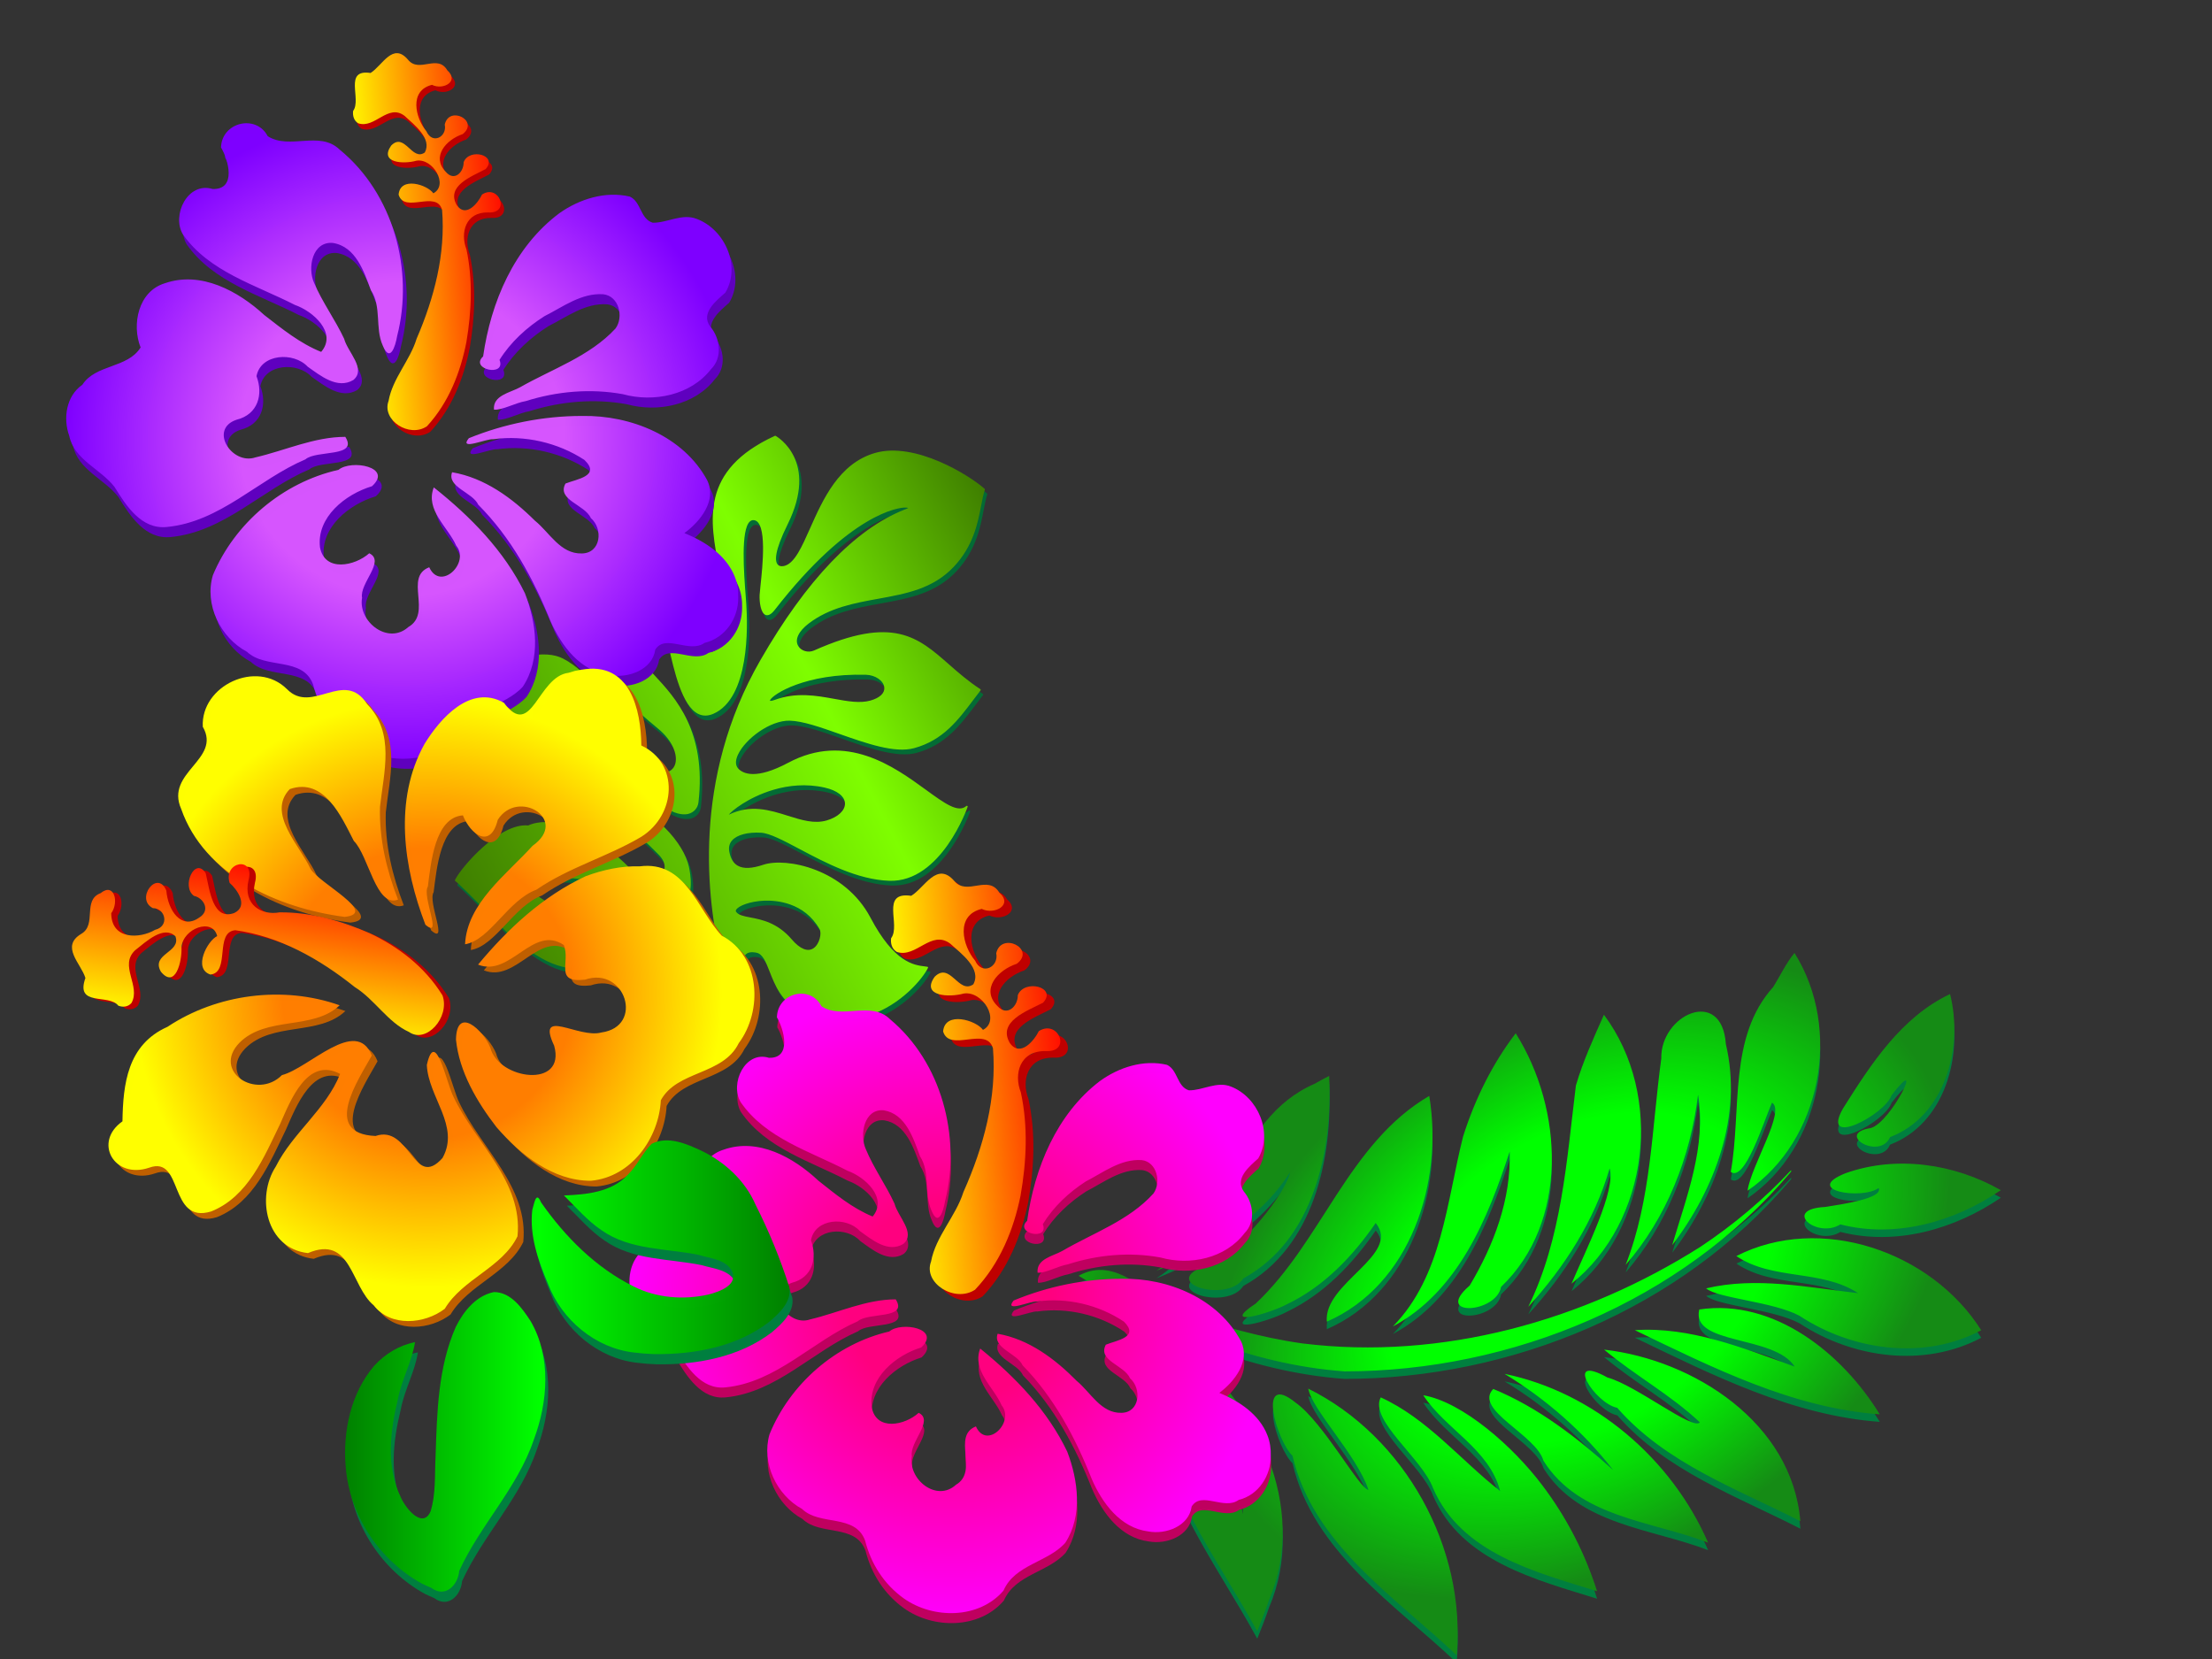 <?xml version="1.0"?><svg width="640" height="480" xmlns="http://www.w3.org/2000/svg">
 <rect width="100%" height="100%" fill="#333333" stroke="none"/>
 <title>hibiscus corner 2</title>
 <defs>
  <radialGradient spreadMethod="pad" id="svg_12">
   <stop offset="0.316" stop-color="#ff007f"/>
   <stop offset="1" stop-opacity="0.996" stop-color="#ff00ff"/>
  </radialGradient>
  <linearGradient y2="0" x2="1" y1="0" x1="0" spreadMethod="repeat" id="svg_14">
   <stop offset="0" stop-opacity="0.996" stop-color="#ffff00"/>
   <stop offset="1" stop-opacity="0.996" stop-color="#ff0000"/>
  </linearGradient>
  <radialGradient r="0.5" cy="0.5" cx="0.5" spreadMethod="pad" id="svg_21">
   <stop offset="0.48" stop-opacity="0.992" stop-color="#d756ff"/>
   <stop offset="1" stop-opacity="0.996" stop-color="#7f00ff"/>
  </radialGradient>
  <linearGradient y2="0" x2="1" y1="0" x1="0" spreadMethod="repeat" id="svg_32">
   <stop offset="0" stop-opacity="0.996" stop-color="#3f7f00"/>
   <stop offset="0.629" stop-opacity="0.996" stop-color="#7fff00"/>
  </linearGradient>
  <radialGradient r="0.5" cy="0.5" cx="0.5" spreadMethod="reflect" id="svg_40">
   <stop offset="0.445" stop-color="#00ff00"/>
   <stop offset="0.859" stop-opacity="0.996" stop-color="#158c15"/>
   <stop offset="0.961" stop-opacity="0.996" stop-color="#158c15"/>
  </radialGradient>
  <linearGradient spreadMethod="repeat" id="svg_44">
   <stop offset="0.438" stop-color="#00ff00"/>
   <stop offset="1" stop-opacity="0.996" stop-color="#007f00"/>
  </linearGradient>
  <radialGradient r="0.5" cy="0.5" cx="0.5" spreadMethod="reflect" id="svg_50">
   <stop offset="0.438" stop-opacity="0.996" stop-color="#ff7f00"/>
   <stop offset="0.883" stop-opacity="0.996" stop-color="#ffff00"/>
  </radialGradient>
 </defs>
 <g>
  <title>Layer 1</title>
  <rect fill="#ff0000" opacity="0" x="-2" y="-2" width="641" height="480" id="svg_4"/>
  <g id="svg_34" fill="#89a02c" transform="rotate(-27.538, 220.217, 221.033)">
   <g id="svg_35" fill="#89a02c">
    <g id="svg_36" fill="#89a02c">
     <g id="svg_37" fill="#89a02c">
      <path id="svg_38" fill="#036b35" d="m247.711,215.679c-4.16,-3.231 -8.877,-6.892 -15.452,-7.719c-1.209,-0.152 -1.318,-0.424 -1.319,-0.427l0,-0.003c0,-0.013 0.019,-0.066 0.128,-0.147c1.437,-1.075 12.515,-2.252 27.96,6.329c2.381,1.324 3.735,3.882 3.016,5.702c-0.607,1.536 -2.537,2.09 -5.294,1.519c-3.099,-0.643 -5.985,-2.884 -9.039,-5.255m-37.456,14.609c4.104,-0.33 14.566,-0.326 23.06,6.824c2.886,2.431 4.045,4.992 3.101,6.853c-0.908,1.786 -3.616,2.524 -6.904,1.879c-3.694,-0.723 -6.442,-3.472 -9.352,-6.382c-3.938,-3.939 -8.013,-8.007 -15.054,-8.196c0.648,-0.284 2.363,-0.755 5.15,-0.979m-13.336,30.231c-1.528,-1.212 -2.734,-2.17 -2.901,-3.337c-0.032,-0.213 0.046,-0.378 0.246,-0.517c1.069,-0.751 4.744,-0.356 8.511,1.429c2.998,1.42 10.007,5.698 10.329,14.719c0.044,1.293 -1.954,3.78 -4.081,4.045c-2.021,0.251 -3.591,-1.586 -4.422,-5.173c-1.438,-6.211 -5.046,-9.075 -7.681,-11.166m-44.733,-53.307l-0.006,0l0.006,0zm83.353,-40.238c-1.335,4.529 -2.596,8.809 -4.548,12.455c-3.706,6.92 -6.951,8.456 -8.603,7.669c-2.263,-1.079 -2.71,-6.399 0.511,-13.113c6.623,-13.814 5.857,-25.002 -2.16,-31.502c-0.072,-0.059 -0.173,-0.071 -0.258,-0.032c-38.602,17.695 -26.934,45.473 -22.54,55.929l0.913,2.25c1.837,5.008 0.93,8.908 -0.783,10.553c-1.016,0.973 -2.301,1.221 -3.72,0.716c-3.366,-1.2 -3.867,-8.101 -4.445,-16.093c-0.635,-8.77 -1.427,-19.684 -6.392,-26.729c-3.39,-4.809 -11.953,-7.279 -26.177,-7.548c-0.102,-0.002 -0.196,0.06 -0.23,0.153c-10.277,27.206 -4.409,36.294 14.981,55.329c7.117,6.985 7.196,7.235 9.232,13.626l0.424,1.326c0.657,2.046 0.462,3.747 -0.547,4.789c-0.899,0.928 -2.413,1.277 -3.955,0.913c-1.939,-0.458 -3.425,-1.86 -3.977,-3.75c-7.616,-26.088 -19.905,-26.706 -21.022,-26.707c-6.903,-4.563 -22.813,1.739 -26.096,4.183c-0.09,0.068 -0.12,0.188 -0.069,0.288c1.082,2.169 6.406,20.142 6.459,20.323c5.717,15.102 10.926,17.991 17.664,20.424c4.7,1.698 8.858,1.723 14.355,0.085c8,-2.381 11.409,0.966 13.24,2.763c0.752,0.739 1.296,1.273 1.808,0.85c0.183,-0.152 0.379,-0.45 0.278,-1.014c-0.359,-2.006 -4.287,-6.223 -11.579,-8.902c-13.259,-4.878 -21.375,-15.177 -23.375,-20.522c-0.404,-1.08 -0.423,-1.679 -0.307,-1.881c0.339,-0.583 1.012,-0.9 2.002,-0.941c5.116,-0.209 17.691,7.267 26.547,19.918c2.837,4.05 5.565,5.885 8.112,5.454c4.167,-0.706 6.159,-7.086 6.67,-9.024c1.7,-6.447 -0.477,-18.266 -11.684,-32.101c-7.672,-9.476 -9.836,-20.197 -8.601,-26.147c0.372,-1.793 1.037,-3.028 1.871,-3.478c0.367,-0.197 0.849,-0.145 1.432,0.158c4.858,2.519 14.186,20.328 14.715,26.66c1.504,18.068 7.356,20.89 9.115,21.325c1.654,0.409 3.267,-0.207 4.212,-1.603c11.556,-17.128 8.05,-29.912 5.73,-38.371c-0.616,-2.248 -1.149,-4.188 -1.356,-5.92c-0.879,-7.361 5.58,-17.63 8.491,-19.53c0.436,-0.284 0.785,-0.383 0.982,-0.279c1.429,0.76 1.383,7.914 1.004,12.538c-0.02,1.412 -0.746,4.14 -1.584,7.297c-1.946,7.329 -4.613,17.367 -1.497,21.576c0.882,1.19 2.183,1.855 3.867,1.975c11.454,0.815 20.598,-17.94 23.127,-23.709l0.961,-2.23c2.622,-6.126 7.5,-17.528 10.994,-18.501c0.464,-0.129 0.876,-0.063 1.262,0.203c3.212,2.216 -4.007,13.042 -7.09,17.665l-1.46,2.251c-1.041,1.793 -2.195,4.867 -1.118,5.989c0.557,0.58 1.569,0.539 3.01,-0.12c32.549,-14.878 45.588,-9.536 46.967,-8.878c0.603,0.287 0.806,0.484 0.887,0.595c-0.232,0.013 -0.708,-0.034 -1.226,-0.085c-15.295,-1.559 -34.481,4.946 -57.026,19.333c-33.575,21.425 -45.909,54.345 -50.273,72.061c-0.623,2.513 0.775,4 1.406,4.523c0.995,0.827 2.254,1.147 3.13,0.796c0.577,-0.23 0.924,-0.73 0.981,-1.406c0.051,-0.593 0.491,-1.953 1.531,-2.378c0.82,-0.335 1.847,-0.016 3.046,0.947c1.444,1.157 1.184,3.574 0.858,6.635c-0.432,4.04 -0.969,9.068 2.256,13.561c4.439,6.188 10.318,9.887 17.477,10.994c9.647,1.491 18.576,-2.282 21.388,-4.342c0.062,-0.045 0.1,-0.112 0.1,-0.186c-0.001,-0.074 -0.034,-0.14 -0.095,-0.184l-0.681,-0.483c-2.545,-1.753 -7.284,-5.018 -7.358,-19.754c-0.078,-15.968 -13.537,-26.799 -20.43,-27.888c-3.442,-0.544 -5.616,-1.572 -6.647,-3.14c-0.794,-1.209 -0.906,-2.738 -0.343,-4.674c0.38,-1.311 1.149,-2.193 2.283,-2.62c2.021,-0.76 5.18,-0.036 8.455,1.937c2.139,1.288 4.697,5.002 7.659,9.303c4.796,6.963 10.762,15.628 18.776,20.162c13.068,7.396 29.841,-8.331 30.008,-8.49c0.078,-0.074 0.095,-0.19 0.041,-0.281c-0.054,-0.093 -0.165,-0.138 -0.271,-0.111c-3.061,0.773 -5.221,-3.571 -8.211,-9.583c-5.052,-10.16 -12.687,-25.514 -31.689,-25.335c-10.51,0.1 -13.035,-3.189 -13.605,-5.158c-0.448,-1.555 0.756,-2.863 1.845,-3.686c4.008,-3.03 12.829,-4.484 17.772,-1.745c3.279,1.817 7.022,5.82 10.985,10.059c5.702,6.099 11.598,12.407 17.277,13.632c8.432,1.821 14.899,-1.263 21.744,-4.526l3.01,-1.417c0.058,-0.028 0.104,-0.079 0.125,-0.14c0.019,-0.061 0.013,-0.127 -0.017,-0.183c-2.069,-3.671 -3.434,-7.189 -4.753,-10.591c-4.343,-11.2 -7.774,-20.047 -32.764,-21.597c-1.802,-0.112 -3.345,-1.569 -3.441,-3.248c-0.122,-2.114 2.02,-3.757 5.727,-4.393c7.462,-1.278 14.381,0.872 21.072,2.948c7.917,2.459 15.395,4.782 23.68,1.922c7.837,-2.705 12.12,-8.115 15.247,-12.064c1.125,-1.42 2.096,-2.647 3.061,-3.565c0.068,-0.065 0.091,-0.162 0.058,-0.248c-2.085,-5.527 -11.483,-21.451 -23.297,-23.86c-10.665,-2.172 -19.623,4.953 -26.821,10.679c-4.543,3.613 -8.466,6.733 -11.392,6.199c-0.439,-0.08 -1.484,-0.365 -1.704,-1.272c-0.3,-1.243 0.829,-3.808 7.906,-8.976c16.504,-12.05 9.096,-23.826 8.772,-24.32c-0.041,-0.064 -0.113,-0.105 -0.191,-0.108c-23.86,-1.195 -28.046,13.006 -32.096,26.74"/>
     </g>
    </g>
   </g>
  </g>
  <g fill="#89a02c" id="g3876" transform="rotate(-27.538, 219.512, 219.666)">
   <g fill="#89a02c" id="g3878">
    <g fill="#89a02c" id="g3884">
     <g fill="#89a02c" id="g3886">
      <path fill="url(#svg_32)" d="m247.006,214.311c-4.16,-3.231 -8.877,-6.892 -15.452,-7.719c-1.209,-0.152 -1.318,-0.424 -1.319,-0.427l0,-0.003c0,-0.013 0.019,-0.066 0.128,-0.147c1.437,-1.075 12.515,-2.252 27.96,6.329c2.381,1.324 3.735,3.882 3.016,5.702c-0.607,1.536 -2.537,2.09 -5.294,1.519c-3.099,-0.643 -5.985,-2.884 -9.039,-5.255m-37.456,14.609c4.104,-0.33 14.566,-0.326 23.06,6.824c2.886,2.431 4.045,4.992 3.101,6.853c-0.908,1.786 -3.616,2.524 -6.904,1.879c-3.694,-0.723 -6.442,-3.472 -9.352,-6.382c-3.938,-3.939 -8.013,-8.007 -15.054,-8.196c0.648,-0.284 2.363,-0.755 5.15,-0.979m-13.337,30.231c-1.528,-1.212 -2.734,-2.17 -2.901,-3.337c-0.032,-0.213 0.046,-0.378 0.246,-0.517c1.069,-0.751 4.744,-0.356 8.511,1.429c2.998,1.42 10.007,5.698 10.329,14.719c0.044,1.293 -1.954,3.78 -4.081,4.045c-2.021,0.251 -3.591,-1.586 -4.422,-5.173c-1.438,-6.211 -5.046,-9.075 -7.681,-11.166m-44.733,-53.307l-0.006,0l0.006,0zm83.353,-40.238c-1.335,4.529 -2.596,8.809 -4.548,12.455c-3.706,6.92 -6.951,8.456 -8.603,7.669c-2.263,-1.079 -2.71,-6.399 0.511,-13.113c6.623,-13.814 5.857,-25.002 -2.16,-31.502c-0.072,-0.059 -0.173,-0.071 -0.258,-0.032c-38.601,17.695 -26.934,45.473 -22.54,55.929l0.913,2.25c1.837,5.008 0.93,8.908 -0.783,10.553c-1.016,0.973 -2.301,1.221 -3.72,0.716c-3.366,-1.2 -3.867,-8.101 -4.445,-16.093c-0.635,-8.77 -1.427,-19.684 -6.392,-26.729c-3.39,-4.809 -11.953,-7.279 -26.177,-7.548c-0.102,-0.002 -0.196,0.06 -0.231,0.153c-10.277,27.206 -4.409,36.294 14.981,55.329c7.117,6.985 7.196,7.235 9.232,13.626l0.424,1.326c0.657,2.046 0.462,3.747 -0.547,4.789c-0.899,0.928 -2.413,1.277 -3.955,0.913c-1.939,-0.458 -3.425,-1.86 -3.977,-3.75c-7.616,-26.088 -19.905,-26.706 -21.022,-26.707c-6.903,-4.563 -22.813,1.739 -26.096,4.183c-0.09,0.068 -0.12,0.188 -0.069,0.288c1.082,2.169 6.406,20.142 6.459,20.323c5.717,15.102 10.926,17.991 17.664,20.424c4.7,1.698 8.858,1.723 14.355,0.085c8,-2.381 11.408,0.966 13.24,2.763c0.752,0.739 1.296,1.273 1.808,0.85c0.183,-0.152 0.379,-0.45 0.278,-1.014c-0.359,-2.006 -4.287,-6.223 -11.579,-8.902c-13.259,-4.878 -21.375,-15.177 -23.375,-20.522c-0.404,-1.08 -0.423,-1.679 -0.307,-1.881c0.339,-0.583 1.012,-0.9 2.002,-0.941c5.116,-0.209 17.691,7.267 26.547,19.918c2.837,4.05 5.565,5.885 8.112,5.454c4.167,-0.706 6.159,-7.086 6.67,-9.024c1.7,-6.447 -0.477,-18.266 -11.684,-32.101c-7.672,-9.476 -9.836,-20.197 -8.601,-26.147c0.372,-1.793 1.037,-3.028 1.871,-3.478c0.367,-0.197 0.849,-0.145 1.432,0.158c4.858,2.519 14.186,20.328 14.715,26.66c1.504,18.068 7.356,20.89 9.115,21.325c1.654,0.409 3.267,-0.207 4.212,-1.603c11.556,-17.128 8.05,-29.912 5.73,-38.371c-0.616,-2.248 -1.149,-4.188 -1.356,-5.92c-0.879,-7.361 5.58,-17.63 8.491,-19.53c0.436,-0.284 0.785,-0.383 0.982,-0.279c1.429,0.76 1.383,7.914 1.004,12.538c-0.02,1.412 -0.746,4.14 -1.584,7.297c-1.946,7.329 -4.613,17.367 -1.497,21.576c0.882,1.19 2.183,1.855 3.867,1.975c11.454,0.815 20.598,-17.94 23.127,-23.709l0.961,-2.23c2.622,-6.126 7.5,-17.528 10.994,-18.501c0.464,-0.129 0.876,-0.063 1.262,0.203c3.212,2.216 -4.007,13.042 -7.09,17.665l-1.46,2.251c-1.041,1.793 -2.195,4.867 -1.118,5.989c0.557,0.58 1.569,0.539 3.01,-0.12c32.549,-14.878 45.588,-9.536 46.967,-8.878c0.603,0.287 0.806,0.484 0.887,0.595c-0.232,0.013 -0.708,-0.034 -1.226,-0.085c-15.295,-1.559 -34.481,4.946 -57.026,19.333c-33.575,21.425 -45.909,54.345 -50.273,72.061c-0.623,2.513 0.775,4 1.406,4.523c0.995,0.827 2.254,1.147 3.13,0.796c0.577,-0.23 0.924,-0.73 0.981,-1.406c0.051,-0.593 0.491,-1.953 1.531,-2.378c0.82,-0.335 1.847,-0.016 3.046,0.947c1.444,1.157 1.184,3.574 0.858,6.635c-0.432,4.04 -0.969,9.068 2.256,13.561c4.439,6.188 10.318,9.887 17.477,10.994c9.647,1.491 18.576,-2.282 21.388,-4.342c0.062,-0.045 0.1,-0.112 0.1,-0.186c-0.001,-0.074 -0.034,-0.14 -0.095,-0.184l-0.681,-0.483c-2.545,-1.753 -7.284,-5.018 -7.358,-19.754c-0.078,-15.968 -13.537,-26.799 -20.43,-27.888c-3.442,-0.544 -5.616,-1.572 -6.647,-3.14c-0.794,-1.209 -0.906,-2.738 -0.343,-4.674c0.38,-1.311 1.149,-2.193 2.283,-2.62c2.021,-0.76 5.18,-0.036 8.455,1.937c2.139,1.288 4.697,5.002 7.659,9.303c4.796,6.963 10.762,15.628 18.776,20.162c13.068,7.396 29.841,-8.331 30.008,-8.49c0.078,-0.074 0.095,-0.19 0.041,-0.281c-0.054,-0.093 -0.165,-0.138 -0.271,-0.111c-3.061,0.773 -5.221,-3.571 -8.211,-9.583c-5.052,-10.16 -12.687,-25.514 -31.689,-25.335c-10.51,0.1 -13.035,-3.189 -13.605,-5.158c-0.448,-1.555 0.756,-2.863 1.845,-3.686c4.008,-3.03 12.829,-4.484 17.772,-1.745c3.279,1.817 7.022,5.82 10.985,10.059c5.702,6.099 11.598,12.407 17.277,13.632c8.432,1.821 14.899,-1.263 21.744,-4.526l3.01,-1.417c0.058,-0.028 0.104,-0.079 0.125,-0.14c0.019,-0.061 0.013,-0.127 -0.017,-0.183c-2.069,-3.671 -3.434,-7.189 -4.753,-10.591c-4.343,-11.2 -7.774,-20.047 -32.764,-21.597c-1.802,-0.112 -3.345,-1.569 -3.441,-3.248c-0.122,-2.114 2.02,-3.757 5.727,-4.393c7.462,-1.278 14.381,0.872 21.072,2.948c7.917,2.459 15.395,4.782 23.68,1.922c7.837,-2.705 12.12,-8.115 15.247,-12.064c1.125,-1.42 2.096,-2.647 3.061,-3.565c0.068,-0.065 0.091,-0.162 0.058,-0.248c-2.085,-5.527 -11.483,-21.451 -23.297,-23.86c-10.665,-2.172 -19.623,4.953 -26.821,10.679c-4.543,3.613 -8.466,6.733 -11.392,6.199c-0.439,-0.08 -1.484,-0.365 -1.704,-1.272c-0.3,-1.243 0.829,-3.808 7.906,-8.976c16.504,-12.05 9.096,-23.826 8.772,-24.32c-0.041,-0.064 -0.113,-0.105 -0.191,-0.108c-23.86,-1.195 -28.046,13.006 -32.096,26.74" id="path3894"/>
     </g>
    </g>
   </g>
  </g>
  <path id="svg_52" fill="#5f00bf" d="m24.928,114.315c3.863,-5.991 13.067,-4.734 16.846,-10.814c-2.632,-6.617 -0.689,-16.27 7.01,-18.581c10.445,-3.658 21.287,2.287 28.764,9.167c5.159,3.995 10.325,8.188 16.474,10.653c4.73,-5.518 -2.398,-11.79 -7.602,-13.575c-11.326,-5.797 -24.834,-9.558 -32.428,-20.382c-3.339,-5.527 1.345,-15.325 8.573,-13.15c7.05,0.244 4.538,-8.567 2.432,-11.999c0.163,-7.325 10.138,-9.751 13.504,-3.29c6.326,4.015 14.981,-1.707 20.75,3.807c15.676,12.752 21.617,34.912 16.753,53.967c-0.541,3.162 -2.081,7.876 -4.186,2.729c-2.27,-5.077 -0.253,-11.147 -3.418,-15.963c-2.014,-5.375 -4.365,-12.614 -11.014,-13.665c-5.964,-0.53 -7.406,7.256 -5.425,11.549c2.385,5.629 6.114,10.631 8.712,16.187c0.956,3.763 6.536,8.714 2.673,11.909c-4.654,2.773 -9.532,-1.25 -13.221,-3.838c-4.055,-4.343 -13.572,-3.782 -14.805,2.753c1.992,5.236 0.486,11.078 -5.784,12.62c-8.064,2.727 -1.335,13.201 5.509,10.879c8.609,-1.999 16.959,-5.949 25.978,-5.96c3.85,6.016 -8.366,3.747 -11.521,6.515c-13.706,5.838 -24.578,18.099 -40.089,19.608c-7.371,0.774 -11.84,-6.202 -15.131,-11.554c-4.018,-5.231 -11.695,-7.827 -13.135,-14.811c-1.819,-5.022 -0.91,-11.515 3.782,-14.761l-0,0zm115.951,-8.302c2.227,-15.666 8.899,-31.651 22.066,-41.485c5.772,-4.077 13.25,-6.45 20.334,-4.802c3.332,1.522 2.996,6.482 6.652,7.56c4.258,0.061 8.464,-2.806 12.746,-1.108c8.191,3.099 12.819,13.69 8.269,21.323c-2.626,2.346 -7.26,5.937 -4.361,9.82c2.93,3.4 3.625,9.023 0.206,12.352c-5.764,7.472 -16.529,9.692 -25.443,7.235c-9.362,-1.705 -19.085,-0.836 -28.122,2.019c-2.991,0.494 -6.853,2.697 -9.192,2.484c-0.385,-4.125 4.637,-4.889 7.474,-6.448c9.388,-5.363 20.208,-8.974 27.665,-17.054c2.438,-3.304 1.042,-9.408 -3.559,-9.913c-6.351,-0.416 -11.631,3.653 -16.984,6.351c-5.166,3.272 -9.779,7.502 -13.004,12.662c1.999,5.047 -8.777,2.764 -4.75,-0.995l0,0zm12.156,68.511c-5.957,-12.211 -15.747,-22.178 -26.397,-30.606c-2.541,6.56 4.093,11.413 6.5,16.856c4.105,4.98 -4.575,13.306 -7.8,6.25c-7.4,2.879 0.996,13.267 -6.045,17.316c-5.866,5.276 -14.575,-1.583 -13.381,-8.454c-0.795,-4.198 6.852,-10.61 2.065,-12.891c-4.136,3.697 -12.9,5.55 -14.25,-1.726c-1.023,-8.697 7.299,-15.343 15.03,-17.675c6.151,-5.585 -6.03,-7.808 -9.691,-4.733c-16.164,3.65 -30.088,15.527 -36.321,30.514c-2.503,8.453 2.108,18.002 9.884,22.157c5.371,5.107 16.116,1.345 19.115,9.401c1.786,6.912 5.753,12.951 11.698,17.118c8.917,6.2 22.854,6.179 30.271,-2.309c3.424,-7.767 13.457,-8.346 18.736,-14.188c5.31,-8.04 3.901,-18.537 0.586,-27.029l0,0zm60.686,-4.895c-2.472,-6.193 -8.53,-10.096 -14.563,-12.554c4.616,-3.378 9.44,-9.431 6.588,-15.284c-6.844,-12.683 -22.075,-18.86 -36.22,-18.579c-11.198,-0.001 -22.435,2.262 -32.756,6.46c-3.09,3.786 5.215,0.038 7.071,0.287c9.143,-1.249 18.752,0.982 26.38,5.979c4.846,4.669 -2.316,5.547 -5.487,6.84c-2.591,4.755 5.645,6.062 7.339,9.973c3.611,3.067 2.992,10.183 -2.616,10.245c-6.211,0.161 -9.336,-6.092 -13.565,-9.485c-6.574,-6.516 -14.531,-12.387 -23.962,-13.982c-1.561,4.307 5.931,5.774 7.58,9.393c9.486,9.49 15.959,21.373 20.913,33.621c3.168,7.197 8.688,14.617 17.235,15.661c5.35,0.957 12.29,-1.585 13.105,-7.423c2.976,-4.65 9.821,1.225 14.26,-1.945c6.018,-1.442 9.801,-7.208 9.721,-13.086c0.077,-2.079 -0.244,-4.181 -1.027,-6.12l0,0z" transform="rotate(0.048, 117.511, 130.525)"/>
  <path fill="url(#svg_21)" d="m23.809,111.407c3.863,-5.991 13.067,-4.734 16.846,-10.814c-2.632,-6.617 -0.689,-16.27 7.01,-18.581c10.445,-3.658 21.287,2.287 28.764,9.167c5.159,3.995 10.325,8.188 16.474,10.653c4.73,-5.518 -2.398,-11.79 -7.602,-13.575c-11.326,-5.797 -24.834,-9.558 -32.428,-20.382c-3.339,-5.527 1.345,-15.325 8.573,-13.15c7.05,0.244 4.538,-8.567 2.432,-11.999c0.163,-7.325 10.138,-9.751 13.504,-3.29c6.326,4.015 14.981,-1.707 20.75,3.807c15.676,12.752 21.617,34.912 16.753,53.967c-0.541,3.162 -2.081,7.876 -4.186,2.729c-2.27,-5.077 -0.253,-11.147 -3.418,-15.963c-2.014,-5.375 -4.365,-12.614 -11.014,-13.665c-5.964,-0.53 -7.406,7.256 -5.425,11.549c2.385,5.629 6.114,10.631 8.712,16.187c0.956,3.763 6.536,8.714 2.673,11.909c-4.654,2.773 -9.532,-1.25 -13.221,-3.838c-4.055,-4.343 -13.572,-3.782 -14.805,2.753c1.992,5.236 0.486,11.078 -5.784,12.62c-8.064,2.727 -1.335,13.201 5.509,10.879c8.609,-1.999 16.959,-5.949 25.978,-5.96c3.85,6.016 -8.366,3.747 -11.521,6.515c-13.706,5.838 -24.578,18.099 -40.089,19.608c-7.371,0.774 -11.84,-6.202 -15.131,-11.554c-4.018,-5.231 -11.695,-7.827 -13.135,-14.811c-1.819,-5.022 -0.91,-11.515 3.782,-14.76l-0,0zm115.951,-8.302c2.227,-15.666 8.9,-31.651 22.066,-41.485c5.772,-4.077 13.25,-6.45 20.334,-4.802c3.332,1.522 2.996,6.482 6.652,7.56c4.258,0.061 8.464,-2.806 12.746,-1.108c8.191,3.099 12.819,13.69 8.269,21.323c-2.626,2.346 -7.26,5.937 -4.361,9.82c2.93,3.4 3.625,9.023 0.206,12.352c-5.764,7.472 -16.529,9.692 -25.443,7.235c-9.362,-1.705 -19.085,-0.836 -28.122,2.019c-2.991,0.494 -6.853,2.697 -9.192,2.484c-0.385,-4.125 4.637,-4.889 7.474,-6.448c9.388,-5.363 20.208,-8.974 27.665,-17.054c2.438,-3.304 1.042,-9.408 -3.559,-9.913c-6.351,-0.416 -11.631,3.653 -16.984,6.351c-5.166,3.272 -9.779,7.502 -13.004,12.662c1.999,5.047 -8.777,2.764 -4.75,-0.995l0,0zm12.156,68.511c-5.957,-12.211 -15.747,-22.178 -26.397,-30.606c-2.541,6.56 4.093,11.413 6.5,16.856c4.105,4.98 -4.575,13.306 -7.8,6.25c-7.4,2.879 0.996,13.267 -6.045,17.316c-5.866,5.276 -14.575,-1.583 -13.381,-8.454c-0.795,-4.198 6.852,-10.61 2.065,-12.891c-4.136,3.697 -12.9,5.55 -14.25,-1.726c-1.023,-8.697 7.299,-15.343 15.03,-17.675c6.151,-5.585 -6.03,-7.808 -9.691,-4.733c-16.164,3.65 -30.088,15.527 -36.321,30.514c-2.503,8.453 2.108,18.002 9.884,22.157c5.371,5.107 16.116,1.345 19.115,9.401c1.786,6.912 5.753,12.951 11.698,17.118c8.917,6.2 22.854,6.179 30.271,-2.309c3.424,-7.767 13.457,-8.346 18.736,-14.188c5.31,-8.04 3.901,-18.537 0.586,-27.029l0,0zm60.686,-4.895c-2.472,-6.193 -8.53,-10.096 -14.563,-12.554c4.616,-3.378 9.44,-9.431 6.588,-15.284c-6.844,-12.683 -22.075,-18.86 -36.22,-18.579c-11.198,-0.001 -22.435,2.262 -32.756,6.46c-3.09,3.786 5.215,0.038 7.071,0.287c9.143,-1.249 18.752,0.982 26.38,5.979c4.846,4.669 -2.316,5.547 -5.487,6.84c-2.591,4.755 5.645,6.062 7.339,9.973c3.611,3.067 2.992,10.183 -2.616,10.245c-6.211,0.161 -9.336,-6.092 -13.565,-9.485c-6.574,-6.516 -14.531,-12.387 -23.962,-13.982c-1.561,4.307 5.931,5.774 7.58,9.393c9.486,9.49 15.959,21.373 20.913,33.621c3.168,7.197 8.688,14.617 17.235,15.661c5.35,0.957 12.29,-1.585 13.105,-7.423c2.976,-4.65 9.821,1.225 14.26,-1.945c6.018,-1.442 9.801,-7.208 9.721,-13.086c0.077,-2.079 -0.244,-4.181 -1.027,-6.12l0,0z" id="svg_1" transform="rotate(0.048, 116.395, 127.613)"/>
  <path id="svg_41" transform="rotate(56.551, 458.438, 373.545)" fill="#007f3f" d="m527.802,463.673c-24.111,5.575 -49.614,16.985 -74.358,7.81c-6.005,1.44 -26.374,-4.781 -12.256,-9.239c9.14,-3.534 31.014,-1.609 32.631,-3.655c-10.305,-2.757 -28.295,0.863 -34.062,-1.605c27.028,-15.727 63.748,-12.756 88.044,6.689zm6.926,-44.108c-14.346,11.716 -30.791,26.802 -51.069,23.153c-8.831,-2.122 -26.62,4.617 -30.229,-1.841c12.58,-7.885 27.793,-9.241 41.655,-13.888c-11.857,-4.1 -23.576,3.325 -35.381,3.283c7.889,-8.427 26.788,-13.536 40.68,-14.378c11.548,-0.761 23.229,0.505 34.345,3.671m5.981,-34.553c-14.288,10.183 -26.595,27.139 -46.045,26.685c-7.418,-2.399 -23.516,8.833 -25.319,0.672c11.621,-7.892 25.15,-12.484 38.706,-16.013c-14.053,1.095 -27.864,4.863 -40.554,10.877c18.707,-18.652 47.119,-26.782 73.212,-22.22m-76.176,-78.715c13.555,46.727 3.542,98.736 -23.155,139.177c-16.795,21.82 -40.587,37.321 -65.481,48.943c1.021,-12.597 15.996,-13.521 24.933,-18.497c9.509,-7.549 18.999,-15.559 27.099,-24.757c26.38,-30.864 39.415,-71.562 40.144,-111.533c-0.041,-11.444 -1.346,-22.894 -4.039,-34.033l0.29,0.119l0.209,0.581l0,0zm25.635,201.678c-24.896,-2.101 -51.663,0.205 -74.156,-12.5c-13.089,4.577 -13.336,-17.811 -0.063,-10.738c14.992,-0.814 29.894,2.685 43.774,8.034c-14.911,-10.013 -33.688,-11.971 -51.294,-11.064c25.507,-11.014 60.189,-5.722 76.026,18.359c1.999,2.569 3.882,5.221 5.713,7.907l0,0zm-103.109,-157.751c26.109,0.578 54.089,17.372 58.895,43.994c5.668,5.39 -3.565,21.288 -5.329,7.355c-5.863,-12.205 -14.178,-23.784 -25.988,-31.046c12.725,15.99 25.581,34.837 23.614,56.117c-4.274,-19.981 -21.573,-32.871 -34.676,-47.27c-7.071,-8.743 -12.84,-18.564 -16.517,-29.151m1.331,30.862c23.158,10.32 42.702,34.695 38.169,60.732c-9.94,-5.323 -4.166,-28.671 -16.026,-27.537c4.367,10.87 7.081,22.551 5.466,34.335c-0.5,5.664 -5.129,20.375 -5.159,7.456c-4.443,-25.883 -23.915,-47.902 -22.451,-74.986m-20.774,20.976c18.701,11.166 37.114,29.897 35.183,53.021c3.554,7.952 -12.991,21.731 -8.935,6.515c1.633,-11.34 -4.981,-30.472 -9.247,-34.756c6.706,15.109 5.766,32.235 2.465,48.038c0.608,-24.594 -24.403,-42.97 -19.889,-68.109l0.168,-2.359l0.256,-2.351m182.621,-42.738c-18.02,10.173 -35.415,23.267 -56.576,26.125c-4.636,4.717 -21.973,4.352 -8.861,-2.477c6.355,-5.632 26.602,-12.191 25.559,-15.159c-11.342,2.685 -21.702,8.188 -32.828,11.523c16.787,-20.035 47.701,-33.718 72.706,-20.012l0,0zm-13.128,-36.209c-15.423,20.025 -37.907,32.881 -59.383,45.702c7.947,-13.965 21.618,-23.3 34.296,-32.772c-10.875,-0.222 -21.756,21.741 -29.004,13.913c9.21,-19.795 33.407,-27.549 54.091,-26.843l0,0zm-4.122,-37.909c-1.758,18.524 -15.483,34.289 -32.489,41.581c-7.603,4.092 -17.306,17.02 -21.49,18.153c5.114,-13.975 15.975,-24.705 25.408,-35.933c-11.709,5.059 -16.577,18.567 -28.383,23.485c3.019,-26.981 29.833,-47.842 56.954,-47.286l0,0zm-30.684,-27.073c0.256,16.112 -5.026,33.051 -17.332,44.201c-0.182,7.988 -13.072,11.816 -6.61,0.847c1.998,-4.409 7.231,-15.428 3.926,-15.905c0.319,5.869 -11.647,18.963 -8.827,5.581c3.735,-15.044 14.958,-27.707 28.843,-34.723zm-55.447,-19.021c15.134,5.28 28.676,20.765 24.969,37.302c4.091,6.207 -9.674,12.93 -5.269,3.23c1.946,-5.857 -9.944,-25.911 -4.605,-10.281c3.662,4.741 1.534,25.762 -4.529,13.868c-6.258,-13.812 -12.78,-28.636 -10.565,-44.119l0,0zm-50.208,86.858c29.186,-1.676 57.171,22.127 59.759,50.716c-5.9,-8.894 -15.449,-25.705 -21.749,-27.586c10.172,11.998 16.629,26.656 20.439,41.719c-11.189,-19.046 -29.237,-32.633 -45.827,-46.788c-4.763,-5.627 -8.654,-11.888 -12.621,-18.062l0,0zm66.524,20.269c-9.45,-11.211 -18.315,-23.991 -32.217,-30.242c13.843,11.744 24.693,27.225 29.557,44.642c-11.7,-16.671 -28.973,-28.202 -44.105,-41.506c-10.789,-6.725 -7.803,-26.199 6.811,-17.901c19.935,7.281 33.266,25.879 39.955,45.007zm-51.046,-76.124c26.13,0.576 49.551,23.532 49.915,49.256c-5.554,-4.952 -13.127,-21.965 -17.365,-19.954c3.355,5.181 14.9,19.231 10.147,20.997c-13.178,-12.55 -32.986,-20.81 -37.884,-39.767c-1.616,-3.504 -3.675,-6.829 -4.813,-10.532l0,0z"/>
  <path transform="rotate(56.551, 458.426, 371.365)" fill="url(#svg_40)" d="m527.792,461.493c-24.111,5.575 -49.614,16.985 -74.358,7.81c-6.005,1.44 -26.374,-4.781 -12.256,-9.239c9.14,-3.534 31.014,-1.609 32.631,-3.655c-10.305,-2.757 -28.295,0.863 -34.062,-1.605c27.028,-15.727 63.748,-12.756 88.044,6.689zm6.926,-44.108c-14.346,11.716 -30.791,26.802 -51.069,23.153c-8.831,-2.122 -26.62,4.617 -30.229,-1.841c12.58,-7.885 27.793,-9.241 41.655,-13.888c-11.857,-4.1 -23.576,3.325 -35.381,3.283c7.889,-8.427 26.788,-13.536 40.68,-14.378c11.548,-0.761 23.229,0.505 34.345,3.671m5.981,-34.553c-14.288,10.183 -26.595,27.139 -46.045,26.685c-7.418,-2.399 -23.516,8.833 -25.319,0.672c11.621,-7.892 25.15,-12.484 38.706,-16.013c-14.053,1.095 -27.864,4.863 -40.554,10.877c18.707,-18.652 47.119,-26.782 73.212,-22.22m-76.176,-78.715c13.555,46.727 3.542,98.736 -23.155,139.177c-16.795,21.82 -40.587,37.321 -65.481,48.943c1.021,-12.597 15.996,-13.521 24.933,-18.497c9.509,-7.549 18.999,-15.559 27.099,-24.757c26.38,-30.864 39.415,-71.562 40.144,-111.533c-0.041,-11.444 -1.346,-22.894 -4.039,-34.033l0.29,0.119l0.209,0.581l0,0zm25.635,201.678c-24.896,-2.101 -51.663,0.205 -74.156,-12.5c-13.089,4.577 -13.336,-17.811 -0.063,-10.738c14.992,-0.814 29.894,2.685 43.774,8.034c-14.911,-10.013 -33.688,-11.971 -51.294,-11.064c25.507,-11.014 60.189,-5.722 76.026,18.359c1.999,2.569 3.882,5.221 5.713,7.907l0,0zm-103.109,-157.751c26.109,0.578 54.089,17.372 58.895,43.994c5.668,5.39 -3.565,21.288 -5.329,7.355c-5.863,-12.205 -14.178,-23.784 -25.988,-31.046c12.725,15.99 25.581,34.837 23.614,56.117c-4.274,-19.981 -21.573,-32.871 -34.676,-47.27c-7.071,-8.743 -12.84,-18.564 -16.517,-29.151m1.331,30.862c23.158,10.32 42.702,34.695 38.169,60.732c-9.94,-5.323 -4.166,-28.671 -16.026,-27.537c4.367,10.87 7.081,22.551 5.466,34.335c-0.5,5.664 -5.129,20.375 -5.159,7.456c-4.443,-25.883 -23.915,-47.902 -22.451,-74.986m-20.774,20.976c18.701,11.166 37.114,29.897 35.183,53.021c3.554,7.952 -12.991,21.731 -8.935,6.515c1.633,-11.34 -4.981,-30.472 -9.247,-34.756c6.706,15.109 5.766,32.235 2.465,48.038c0.608,-24.594 -24.403,-42.97 -19.889,-68.109l0.168,-2.359l0.256,-2.351m182.621,-42.738c-18.02,10.173 -35.415,23.267 -56.576,26.125c-4.636,4.717 -21.973,4.352 -8.861,-2.477c6.355,-5.632 26.602,-12.191 25.559,-15.159c-11.342,2.685 -21.702,8.188 -32.828,11.523c16.787,-20.035 47.701,-33.718 72.706,-20.012l0,0zm-13.128,-36.209c-15.423,20.025 -37.907,32.881 -59.383,45.702c7.947,-13.965 21.618,-23.3 34.296,-32.772c-10.875,-0.222 -21.756,21.741 -29.004,13.913c9.21,-19.795 33.407,-27.549 54.091,-26.843l0,0zm-4.122,-37.909c-1.758,18.524 -15.483,34.289 -32.489,41.581c-7.603,4.092 -17.306,17.02 -21.49,18.153c5.114,-13.975 15.975,-24.705 25.408,-35.933c-11.709,5.059 -16.577,18.567 -28.383,23.485c3.019,-26.981 29.833,-47.842 56.954,-47.286l0,0zm-30.684,-27.073c0.256,16.112 -5.026,33.051 -17.332,44.201c-0.182,7.988 -13.072,11.816 -6.61,0.847c1.998,-4.409 7.231,-15.428 3.926,-15.905c0.319,5.869 -11.647,18.963 -8.827,5.581c3.735,-15.044 14.958,-27.707 28.843,-34.723zm-55.447,-19.021c15.134,5.28 28.676,20.765 24.969,37.302c4.091,6.207 -9.674,12.93 -5.269,3.23c1.946,-5.857 -9.944,-25.911 -4.605,-10.281c3.662,4.741 1.534,25.762 -4.529,13.868c-6.258,-13.812 -12.78,-28.636 -10.565,-44.119l0,0zm-50.208,86.858c29.186,-1.676 57.171,22.127 59.759,50.716c-5.9,-8.894 -15.449,-25.705 -21.749,-27.586c10.172,11.998 16.629,26.656 20.439,41.719c-11.189,-19.046 -29.237,-32.633 -45.827,-46.788c-4.763,-5.627 -8.654,-11.888 -12.621,-18.062l0,0zm66.524,20.269c-9.45,-11.211 -18.315,-23.991 -32.217,-30.242c13.843,11.744 24.693,27.225 29.557,44.642c-11.7,-16.671 -28.973,-28.202 -44.105,-41.506c-10.789,-6.725 -7.803,-26.199 6.811,-17.901c19.935,7.281 33.266,25.879 39.955,45.007zm-51.046,-76.124c26.13,0.576 49.551,23.532 49.915,49.256c-5.554,-4.952 -13.127,-21.965 -17.365,-19.954c3.355,5.181 14.9,19.231 10.147,20.997c-13.178,-12.55 -32.986,-20.81 -37.884,-39.767c-1.616,-3.504 -3.675,-6.829 -4.813,-10.532l0,0z" id="path3416-4"/>
  <path id="svg_51" fill="#bf5f00" d="m109.833,379.359c-6.681,-5.454 -6.49,-20.51 -19.063,-15.143c-12.139,-1.361 -15.042,-16.223 -9.311,-25.039c4.903,-9.777 14.559,-16.551 18.621,-26.806c-9.558,-5.075 -14.4,7.837 -17.345,14.447c-4.646,9.526 -9.257,21.072 -19.984,25.351c-12.39,3.769 -7.899,-16.298 -17.929,-12.662c-10.119,3.434 -16.276,-7.396 -7.724,-13.413c0.177,-10.735 1.409,-22.182 13.023,-27.344c14.348,-9.527 33.46,-12.021 49.815,-6.231c-7.687,7.295 -21.139,2.993 -28.977,10.828c-8.04,8.267 4.991,16.69 12.284,9.37c7.817,-2 21.481,-17.001 25.997,-5.658c-3.924,7.076 -14.571,22.616 1.092,23.269c9.895,-3.429 10.993,15.744 19.36,6.379c5.183,-9.235 -4.144,-17.619 -4.525,-26.939c2.467,-11.007 5.685,5.29 7.685,9.172c6.251,13.314 20.164,24.487 18.545,40.416c-4.437,9.112 -15.817,12.25 -21.041,20.968c-5.827,4.466 -15.651,5.351 -20.521,-0.964l0,0zm-8.456,-112.419c-19.346,-2.538 -40.576,-12.032 -47.293,-31.242c-4.715,-10.667 11.731,-14.236 6.258,-23.764c-0.633,-11.885 15.593,-19.597 24.359,-10.888c7.323,7.488 16.592,-6.001 23.193,4.348c8.123,8.301 4.811,19.677 3.724,29.662c-0.29,9.199 1.883,18.319 5.209,26.883c-6.4,2.431 -8.477,-12.71 -12.785,-16.969c-3.565,-6.897 -8.543,-18.475 -18.539,-15c-6.718,7.033 2.904,16.251 6.035,23.129c2.571,4.157 19.794,12.813 9.839,13.841l0,0l-0,0zm69.782,-11.786c-12.434,5.781 -22.594,15.263 -31.174,25.594c9.32,3.756 15.905,-11.707 24.795,-5.677c2.049,4.902 -2.931,11.077 6.151,10.026c11.625,-3.968 17.266,13.552 4.719,15.291c-6.553,1.838 -18.974,-7.464 -13.645,3.817c3.509,12.544 -16.165,9.832 -18.471,0.577c-2.087,-5.148 -9.752,-12.229 -9.935,-2.332c0.928,9.289 6.042,17.981 11.74,25.357c6.817,7.814 16.23,15.532 27.284,15.48c11.836,-1.082 19.673,-12.429 20.251,-23.298c4.684,-8.641 17.967,-7.192 22.529,-16.5c6.977,-9.333 6.362,-25.174 -4.91,-31.125c-7.117,-7.514 -10.344,-21.758 -23.744,-20.05c-5.333,-0.17 -10.625,1.017 -15.59,2.84l-0,0zm-4.986,-58.838c-8.969,1.063 -10.596,19.525 -18.727,8.656c-9.713,-5.452 -18.437,4.585 -22.946,11.92c-9,16.143 -6.091,35.832 0.25,52.309c5.155,4.409 -1.078,-8.318 0.71,-11.034c0.881,-6.684 1.947,-19.961 10.137,-20.606c2.19,5.554 7.977,9.893 10.086,1.303c5.781,-9.184 20.834,-0.105 10.064,7.52c-7.59,8.369 -18.973,16.654 -19.522,28.483c7.215,-1.216 12.384,-12.747 20.648,-15.8c9.37,-6.447 20.618,-9.542 30.321,-15.288c10.18,-6.365 11.035,-21.33 0.025,-26.426c-0.081,-10.271 -3.217,-24.511 -17.362,-21.921l-1.873,0.344l-1.811,0.539l0,0l-0,0z"/>
  <path fill="url(#svg_50)" d="m108.165,377.703c-6.681,-5.454 -6.49,-20.51 -19.063,-15.143c-12.139,-1.361 -15.042,-16.223 -9.311,-25.039c4.903,-9.777 14.559,-16.551 18.621,-26.806c-9.558,-5.075 -14.4,7.837 -17.345,14.447c-4.646,9.526 -9.257,21.072 -19.984,25.351c-12.39,3.769 -7.899,-16.298 -17.929,-12.662c-10.119,3.434 -16.276,-7.396 -7.724,-13.413c0.177,-10.735 1.409,-22.182 13.023,-27.344c14.348,-9.527 33.46,-12.021 49.815,-6.231c-7.687,7.295 -21.139,2.993 -28.977,10.828c-8.04,8.267 4.991,16.69 12.284,9.37c7.817,-2 21.481,-17.001 25.997,-5.658c-3.924,7.076 -14.571,22.616 1.092,23.269c9.895,-3.429 10.993,15.744 19.36,6.379c5.183,-9.235 -4.144,-17.619 -4.525,-26.939c2.467,-11.007 5.685,5.29 7.685,9.172c6.251,13.314 20.164,24.487 18.545,40.416c-4.437,9.112 -15.817,12.25 -21.041,20.968c-5.827,4.466 -15.651,5.351 -20.521,-0.964l0,0zm-8.456,-112.419c-19.346,-2.538 -40.576,-12.032 -47.292,-31.242c-4.715,-10.667 11.731,-14.236 6.258,-23.764c-0.633,-11.885 15.593,-19.597 24.359,-10.888c7.323,7.488 16.592,-6.001 23.193,4.348c8.123,8.301 4.811,19.677 3.724,29.662c-0.29,9.199 1.883,18.319 5.209,26.883c-6.4,2.431 -8.477,-12.71 -12.785,-16.969c-3.565,-6.897 -8.543,-18.475 -18.539,-15c-6.718,7.033 2.904,16.251 6.035,23.129c2.571,4.157 19.794,12.813 9.839,13.841l0,0l-0,0zm69.782,-11.786c-12.434,5.781 -22.594,15.263 -31.174,25.594c9.32,3.756 15.905,-11.707 24.795,-5.677c2.049,4.902 -2.931,11.077 6.151,10.026c11.625,-3.968 17.266,13.552 4.719,15.291c-6.553,1.838 -18.974,-7.464 -13.645,3.817c3.509,12.544 -16.165,9.832 -18.471,0.577c-2.087,-5.148 -9.752,-12.229 -9.935,-2.332c0.928,9.289 6.042,17.981 11.74,25.357c6.817,7.814 16.23,15.532 27.284,15.48c11.836,-1.082 19.673,-12.429 20.251,-23.298c4.684,-8.641 17.967,-7.192 22.529,-16.5c6.977,-9.333 6.362,-25.174 -4.91,-31.125c-7.117,-7.514 -10.344,-21.758 -23.744,-20.05c-5.333,-0.17 -10.625,1.017 -15.59,2.84l-0,0zm-4.986,-58.838c-8.969,1.063 -10.596,19.525 -18.727,8.656c-9.713,-5.452 -18.437,4.585 -22.946,11.92c-9,16.143 -6.091,35.832 0.25,52.309c5.155,4.409 -1.078,-8.318 0.71,-11.034c0.881,-6.684 1.947,-19.961 10.137,-20.606c2.19,5.554 7.977,9.893 10.086,1.303c5.781,-9.184 20.834,-0.105 10.064,7.52c-7.59,8.369 -18.973,16.654 -19.522,28.483c7.215,-1.216 12.384,-12.747 20.648,-15.8c9.37,-6.447 20.618,-9.542 30.321,-15.288c10.18,-6.365 11.035,-21.33 0.025,-26.426c-0.081,-10.271 -3.217,-24.511 -17.362,-21.921l-1.873,0.344l-1.811,0.539l0,0l-0,0z" id="path7488"/>
  <path id="svg_46" fill="#bf005f" d="m186.659,364.202c3.686,-5.841 12.468,-4.615 16.073,-10.544c-2.511,-6.452 -0.657,-15.862 6.688,-18.116c9.966,-3.566 20.311,2.23 27.445,8.937c4.922,3.895 9.852,7.983 15.718,10.387c4.513,-5.38 -2.288,-11.495 -7.254,-13.235c-10.806,-5.652 -23.695,-9.318 -30.94,-19.871c-3.186,-5.389 1.283,-14.941 8.18,-12.821c6.727,0.238 4.329,-8.353 2.32,-11.698c0.155,-7.141 9.673,-9.507 12.884,-3.207c6.036,3.915 14.293,-1.664 19.799,3.711c14.956,12.432 20.625,34.038 15.984,52.616c-0.516,3.082 -1.985,7.679 -3.993,2.66c-2.166,-4.95 -0.242,-10.868 -3.262,-15.563c-1.921,-5.24 -4.164,-12.298 -10.509,-13.323c-5.69,-0.516 -7.066,7.074 -5.175,11.26c2.275,5.488 5.833,10.365 8.313,15.781c0.911,3.669 6.236,8.496 2.55,11.611c-4.44,2.703 -9.095,-1.22 -12.614,-3.742c-3.869,-4.235 -12.949,-3.688 -14.126,2.684c1.9,5.104 0.464,10.801 -5.519,12.304c-7.694,2.658 -1.274,12.87 5.256,10.607c8.214,-1.949 16.181,-5.799 24.786,-5.811c3.674,5.866 -7.982,3.653 -10.993,6.353c-13.078,5.691 -23.451,17.646 -38.251,19.117c-7.033,0.755 -11.297,-6.047 -14.437,-11.266c-3.833,-5.1 -11.158,-7.63 -12.533,-14.439c-1.735,-4.897 -0.868,-11.227 3.609,-14.391l-0,0zm110.633,-8.094c2.125,-15.273 8.491,-30.859 21.054,-40.446c5.507,-3.975 12.643,-6.289 19.402,-4.682c3.179,1.484 2.859,6.32 6.347,7.371c4.063,0.06 8.077,-2.736 12.162,-1.08c7.815,3.021 12.232,13.348 7.891,20.789c-2.506,2.287 -6.927,5.789 -4.162,9.574c2.795,3.314 3.459,8.797 0.196,12.043c-5.5,7.285 -15.771,9.449 -24.275,7.053c-8.934,-1.662 -18.21,-0.815 -26.832,1.968c-2.854,0.482 -6.539,2.63 -8.771,2.422c-0.367,-4.022 4.424,-4.766 7.132,-6.287c8.957,-5.229 19.281,-8.749 26.396,-16.627c2.327,-3.221 0.994,-9.172 -3.395,-9.665c-6.06,-0.406 -11.098,3.562 -16.205,6.192c-4.929,3.19 -9.33,7.315 -12.407,12.345c1.907,4.921 -8.374,2.695 -4.532,-0.97l0,0zm11.599,66.795c-5.684,-11.905 -15.025,-21.623 -25.187,-29.839c-2.424,6.394 3.906,11.128 6.202,16.434c3.917,4.855 -4.364,12.973 -7.442,6.094c-7.061,2.807 0.95,12.934 -5.767,16.882c-5.597,5.144 -13.906,-1.544 -12.767,-8.243c-0.758,-4.093 6.538,-10.345 1.97,-12.568c-3.947,3.604 -12.308,5.411 -13.596,-1.683c-0.976,-8.479 6.965,-14.959 14.34,-17.232c5.869,-5.445 -5.753,-7.613 -9.247,-4.614c-15.422,3.558 -28.707,15.138 -34.654,29.749c-2.388,8.242 2.011,17.552 9.431,21.602c5.125,4.979 15.377,1.311 18.238,9.165c1.704,6.739 5.489,12.627 11.162,16.69c8.507,6.045 21.805,6.024 28.882,-2.251c3.267,-7.572 12.84,-8.137 17.876,-13.834c5.067,-7.839 3.722,-18.073 0.56,-26.352l0,-0zm57.902,-4.773c-2.358,-6.037 -8.138,-9.843 -13.895,-12.24c4.405,-3.293 9.007,-9.195 6.286,-14.901c-6.53,-12.366 -21.062,-18.389 -34.558,-18.114c-10.684,-0.001 -21.405,2.206 -31.254,6.298c-2.949,3.691 4.976,0.037 6.747,0.28c8.723,-1.218 17.892,0.957 25.171,5.829c4.623,4.552 -2.21,5.408 -5.235,6.669c-2.473,4.636 5.386,5.91 7.003,9.723c3.446,2.99 2.854,9.928 -2.495,9.989c-5.927,0.156 -8.907,-5.939 -12.944,-9.247c-6.272,-6.354 -13.864,-12.077 -22.862,-13.633c-1.49,4.199 5.659,5.629 7.233,9.159c9.05,9.252 15.226,20.837 19.954,32.779c3.022,7.017 8.29,14.252 16.445,15.269c5.105,0.933 11.726,-1.545 12.504,-7.237c2.84,-4.534 9.371,1.194 13.605,-1.897c5.742,-1.406 9.351,-7.028 9.276,-12.759c0.073,-2.027 -0.234,-4.077 -0.98,-5.967l0,0z"/>
  <path fill="url(#svg_12)" id="path6656" d="m186.556,361.313c3.686,-5.841 12.468,-4.615 16.073,-10.544c-2.511,-6.452 -0.657,-15.862 6.688,-18.116c9.966,-3.566 20.311,2.23 27.445,8.937c4.922,3.895 9.852,7.983 15.718,10.387c4.513,-5.38 -2.288,-11.495 -7.254,-13.235c-10.806,-5.652 -23.695,-9.318 -30.94,-19.871c-3.186,-5.389 1.283,-14.941 8.18,-12.821c6.727,0.238 4.329,-8.353 2.32,-11.698c0.155,-7.141 9.673,-9.507 12.884,-3.207c6.036,3.915 14.293,-1.664 19.799,3.711c14.956,12.432 20.625,34.038 15.984,52.616c-0.516,3.082 -1.985,7.679 -3.993,2.66c-2.166,-4.95 -0.242,-10.868 -3.262,-15.563c-1.921,-5.24 -4.164,-12.298 -10.509,-13.323c-5.69,-0.516 -7.066,7.074 -5.175,11.26c2.275,5.488 5.833,10.365 8.313,15.781c0.911,3.669 6.236,8.496 2.55,11.611c-4.44,2.703 -9.095,-1.22 -12.614,-3.742c-3.869,-4.235 -12.949,-3.688 -14.126,2.684c1.9,5.104 0.464,10.801 -5.519,12.304c-7.694,2.658 -1.274,12.87 5.256,10.607c8.214,-1.949 16.181,-5.799 24.786,-5.811c3.674,5.866 -7.982,3.653 -10.993,6.353c-13.078,5.691 -23.451,17.646 -38.251,19.117c-7.033,0.755 -11.297,-6.047 -14.437,-11.266c-3.833,-5.1 -11.158,-7.63 -12.533,-14.439c-1.735,-4.897 -0.868,-11.227 3.609,-14.391l-0,0zm110.633,-8.094c2.125,-15.273 8.491,-30.859 21.054,-40.446c5.507,-3.975 12.643,-6.289 19.402,-4.682c3.179,1.484 2.859,6.32 6.347,7.371c4.063,0.06 8.077,-2.736 12.162,-1.08c7.815,3.021 12.232,13.348 7.891,20.789c-2.506,2.287 -6.927,5.789 -4.162,9.574c2.795,3.314 3.459,8.797 0.196,12.043c-5.5,7.285 -15.771,9.449 -24.275,7.053c-8.934,-1.662 -18.21,-0.815 -26.832,1.968c-2.854,0.482 -6.539,2.63 -8.771,2.422c-0.367,-4.022 4.424,-4.766 7.132,-6.287c8.957,-5.229 19.281,-8.749 26.396,-16.627c2.327,-3.221 0.994,-9.172 -3.395,-9.665c-6.06,-0.406 -11.098,3.562 -16.205,6.192c-4.929,3.19 -9.33,7.315 -12.407,12.345c1.907,4.921 -8.374,2.695 -4.532,-0.97l0,0zm11.599,66.795c-5.684,-11.905 -15.025,-21.623 -25.187,-29.839c-2.424,6.394 3.906,11.128 6.202,16.434c3.917,4.855 -4.364,12.973 -7.442,6.094c-7.061,2.807 0.95,12.934 -5.767,16.882c-5.597,5.144 -13.906,-1.544 -12.767,-8.243c-0.758,-4.093 6.538,-10.345 1.97,-12.568c-3.947,3.604 -12.308,5.411 -13.596,-1.683c-0.976,-8.479 6.965,-14.959 14.34,-17.232c5.869,-5.445 -5.753,-7.613 -9.247,-4.614c-15.422,3.558 -28.707,15.138 -34.654,29.749c-2.388,8.242 2.011,17.552 9.431,21.602c5.125,4.979 15.377,1.311 18.238,9.165c1.704,6.739 5.489,12.627 11.162,16.69c8.507,6.045 21.805,6.024 28.882,-2.251c3.267,-7.572 12.84,-8.137 17.876,-13.834c5.067,-7.839 3.722,-18.073 0.56,-26.352l0,-0zm57.902,-4.773c-2.358,-6.037 -8.138,-9.843 -13.895,-12.24c4.405,-3.293 9.007,-9.195 6.286,-14.901c-6.53,-12.366 -21.062,-18.389 -34.558,-18.114c-10.684,-0.001 -21.405,2.206 -31.254,6.298c-2.949,3.691 4.976,0.037 6.747,0.28c8.723,-1.218 17.892,0.957 25.171,5.829c4.623,4.552 -2.21,5.408 -5.235,6.669c-2.473,4.636 5.386,5.91 7.003,9.723c3.446,2.99 2.854,9.928 -2.495,9.989c-5.927,0.156 -8.907,-5.939 -12.944,-9.247c-6.272,-6.354 -13.864,-12.077 -22.862,-13.633c-1.49,4.199 5.659,5.629 7.233,9.159c9.05,9.252 15.226,20.837 19.954,32.779c3.022,7.017 8.29,14.252 16.445,15.269c5.105,0.933 11.726,-1.545 12.504,-7.237c2.84,-4.534 9.371,1.194 13.605,-1.897c5.742,-1.406 9.351,-7.028 9.276,-12.759c0.073,-2.027 -0.234,-4.077 -0.98,-5.967l0,0z"/>
  <path id="svg_45" fill="#007f3f" d="m184.327,394.292c-11.232,-1.252 -21.031,-9.487 -24.965,-19.972c-2.841,-6.676 -5.385,-13.948 -4.517,-21.299c0.571,-1.764 1.062,-5.665 2.527,-2.189c6.947,9.951 15.818,18.879 26.772,24.327c6.668,3.391 14.514,3.97 21.749,2.332c3.118,-0.82 8.779,-2.77 6.636,-6.993c-1.97,-3.205 -6.214,-3.438 -9.507,-4.451c-9.417,-1.94 -19.828,-1.342 -28.055,-7.082c-4.155,-2.794 -7.42,-6.637 -10.967,-10.119c6.496,-0.271 13.764,-0.911 18.468,-5.981c2.728,-2.652 4.238,-6.271 6.914,-8.966c4.726,-2.38 10.129,0.006 14.52,2.065c6.729,3.266 12.552,8.629 15.542,15.565c3.91,7.697 7.19,15.719 9.796,23.948c0.631,4.214 -2.972,7.493 -5.886,9.972c-9.397,7.205 -21.668,9.448 -33.266,9.293c-1.927,-0.058 -3.85,-0.207 -5.762,-0.452l0,0zm-61.413,66.855c-12.294,-6.732 -20.997,-19.805 -22.057,-33.836c-0.859,-10.243 1.479,-21.275 8.275,-29.224c3.107,-3.393 7.243,-5.918 11.784,-6.797c-0.904,5.723 -3.914,10.845 -4.966,16.543c-2.252,9.195 -3.453,19.458 0.818,28.263c1.241,2.98 6.224,9.41 8.614,4.244c1.629,-5.145 1.181,-10.681 1.481,-16.017c0.413,-12.619 0.688,-25.735 5.858,-37.477c2.239,-4.49 5.886,-9.041 11.044,-10.052c4.927,0.03 8.111,4.632 10.559,8.345c6.096,10.428 5.05,23.456 0.949,34.399c-4.716,13.952 -15.51,24.657 -21.567,37.913c-0.353,4.21 -4.077,7.929 -8.083,4.922c-0.918,-0.374 -1.816,-0.795 -2.709,-1.225l0,-0z"/>
  <path fill="url(#svg_44)" id="path6662" d="m183.489,391.331c-11.232,-1.252 -21.031,-9.487 -24.965,-19.972c-2.841,-6.676 -5.385,-13.948 -4.517,-21.299c0.571,-1.764 1.062,-5.665 2.527,-2.189c6.947,9.951 15.818,18.879 26.772,24.327c6.668,3.391 14.514,3.97 21.749,2.332c3.118,-0.82 8.779,-2.77 6.636,-6.993c-1.97,-3.205 -6.214,-3.438 -9.507,-4.451c-9.417,-1.94 -19.828,-1.342 -28.055,-7.082c-4.155,-2.794 -7.42,-6.637 -10.967,-10.119c6.496,-0.271 13.764,-0.911 18.468,-5.981c2.728,-2.652 4.238,-6.271 6.914,-8.966c4.726,-2.38 10.129,0.006 14.52,2.065c6.729,3.266 12.552,8.629 15.542,15.565c3.91,7.697 7.19,15.719 9.796,23.948c0.631,4.214 -2.972,7.493 -5.886,9.972c-9.397,7.205 -21.668,9.448 -33.266,9.293c-1.927,-0.058 -3.85,-0.207 -5.762,-0.452l0,0zm-61.413,66.855c-12.294,-6.732 -20.997,-19.805 -22.057,-33.836c-0.859,-10.243 1.48,-21.275 8.275,-29.224c3.107,-3.393 7.243,-5.918 11.784,-6.797c-0.904,5.723 -3.914,10.845 -4.966,16.543c-2.252,9.195 -3.453,19.458 0.818,28.263c1.241,2.98 6.224,9.41 8.614,4.244c1.629,-5.145 1.181,-10.681 1.481,-16.017c0.413,-12.619 0.688,-25.735 5.858,-37.477c2.239,-4.49 5.886,-9.041 11.044,-10.052c4.927,0.03 8.111,4.632 10.559,8.345c6.096,10.428 5.05,23.456 0.949,34.399c-4.716,13.952 -15.51,24.657 -21.567,37.913c-0.353,4.21 -4.077,7.929 -8.083,4.922c-0.918,-0.374 -1.816,-0.795 -2.709,-1.225l0,-0z"/>
  <path id="svg_29" fill="#bf0000" d="m106.141,31.977c2.781,-3.222 -1.908,-12.353 5.888,-10.551c3.565,-1.85 7.135,-8.525 11.125,-2.944c2.923,4.183 8.627,-1.13 11.075,3.917c3.286,3.459 -1.657,5.704 -4.754,3.84c-6.827,1.124 -5.533,9.2 -2.677,13.24c1.428,4.074 5.908,2.117 5.457,-1.486c1.697,-5.547 10.162,-0.31 4.968,3.149c-5.019,1.265 -9.57,5.868 -5.767,10.459c2.271,3.203 5.241,0.495 5.396,-2.32c1.925,-4.105 10.164,-1.303 6.196,2.468c-4.304,1.857 -11.9,3.977 -9.126,9.789c2.352,3.958 6.205,-0.248 7.504,-2.53c5.162,-2.789 7.89,6.199 1.383,5.304c-6.604,-0.656 -8.566,5.29 -7.115,10.17c1.181,8.921 0.076,18.009 -2.112,26.732c-2.381,8.564 -6.461,17.064 -13.279,23.39c-5.322,3.061 -12.993,-2.749 -10.503,-8.176c1.666,-6.413 7.105,-11.191 9.507,-17.327c6.007,-11.377 10.296,-23.815 10.252,-36.573c-1.174,-5.974 -10.99,0.314 -12.194,-5.374c0.854,-5.317 8.524,-2.236 10.051,0.405c4.656,-2.053 0.68,-10.203 -4.144,-9.789c-3.735,0.762 -10.856,-0.148 -6.953,-4.929c4.232,-3.702 5.632,5.123 9.56,2.741c2.459,-3.842 -2.392,-8.183 -4.987,-10.991c-4.512,-4.103 -8.881,3.117 -13.588,1.058c-1.195,-0.873 -1.439,-2.363 -1.163,-3.673z" transform="rotate(-4.484, 126.342, 70.877)"/>
  <path fill="url(#svg_14)" d="m105.155,30.394c2.781,-3.222 -1.908,-12.352 5.888,-10.551c3.565,-1.85 7.135,-8.525 11.125,-2.944c2.924,4.183 8.627,-1.13 11.075,3.917c3.286,3.459 -1.657,5.704 -4.754,3.84c-6.827,1.124 -5.533,9.201 -2.677,13.24c1.428,4.074 5.908,2.117 5.457,-1.486c1.697,-5.547 10.162,-0.31 4.968,3.149c-5.018,1.265 -9.569,5.868 -5.766,10.459c2.27,3.203 5.241,0.495 5.396,-2.32c1.925,-4.105 10.164,-1.303 6.196,2.468c-4.304,1.857 -11.9,3.977 -9.126,9.789c2.352,3.958 6.205,-0.248 7.504,-2.53c5.162,-2.789 7.89,6.199 1.383,5.304c-6.603,-0.656 -8.565,5.29 -7.115,10.17c1.181,8.921 0.077,18.009 -2.112,26.733c-2.38,8.564 -6.461,17.063 -13.278,23.389c-5.322,3.061 -12.993,-2.749 -10.503,-8.175c1.666,-6.413 7.104,-11.191 9.507,-17.327c6.007,-11.377 10.296,-23.815 10.252,-36.573c-1.174,-5.974 -10.99,0.314 -12.194,-5.375c0.854,-5.317 8.525,-2.236 10.051,0.405c4.656,-2.053 0.681,-10.203 -4.144,-9.789c-3.735,0.762 -10.856,-0.148 -6.953,-4.929c4.232,-3.702 5.632,5.123 9.56,2.741c2.458,-3.842 -2.392,-8.183 -4.987,-10.991c-4.512,-4.103 -8.881,3.117 -13.589,1.058c-1.195,-0.873 -1.439,-2.363 -1.163,-3.673z" id="svg_2" transform="rotate(-4.484, 125.355, 69.295)"/>
  <path id="svg_28" fill="#bf0000" d="m55.01,235.788c3.124,-3.217 -2.143,-12.335 6.613,-10.536c4.004,-1.848 8.014,-8.512 12.496,-2.94c3.283,4.177 9.69,-1.128 12.439,3.911c3.691,3.455 -1.861,5.696 -5.34,3.835c-7.668,1.123 -6.215,9.188 -3.007,13.222c1.604,4.068 6.636,2.113 6.129,-1.484c1.906,-5.539 11.414,-0.31 5.58,3.144c-5.637,1.264 -10.749,5.86 -6.477,10.445c2.551,3.198 5.887,0.494 6.061,-2.317c2.162,-4.099 11.416,-1.302 6.959,2.465c-4.834,1.854 -13.366,3.971 -10.25,9.775c2.642,3.952 6.969,-0.248 8.428,-2.526c5.798,-2.786 8.862,6.19 1.553,5.296c-7.418,-0.655 -9.621,5.282 -7.992,10.155c1.327,8.908 0.085,17.984 -2.372,26.694c-2.674,8.552 -7.257,17.04 -14.915,23.357c-5.978,3.056 -14.594,-2.745 -11.797,-8.165c1.871,-6.403 7.98,-11.174 10.678,-17.302c6.747,-11.361 11.564,-23.78 11.515,-36.52c-1.319,-5.966 -12.344,0.313 -13.696,-5.367c0.959,-5.31 9.574,-2.233 11.289,0.405c5.23,-2.05 0.764,-10.189 -4.654,-9.775c-4.195,0.761 -12.193,-0.148 -7.81,-4.922c4.753,-3.697 6.326,5.115 10.738,2.737c2.762,-3.836 -2.687,-8.171 -5.601,-10.975c-5.068,-4.097 -9.975,3.113 -15.262,1.056c-1.342,-0.872 -1.616,-2.36 -1.306,-3.668l0,0z" transform="rotate(-82.048, 77.699, 274.631)"/>
  <path id="svg_25" fill="url(#svg_14)" d="m53.151,235.03c3.124,-3.217 -2.143,-12.335 6.613,-10.536c4.004,-1.848 8.014,-8.512 12.495,-2.94c3.283,4.177 9.69,-1.129 12.439,3.911c3.691,3.455 -1.861,5.696 -5.34,3.835c-7.668,1.122 -6.215,9.187 -3.007,13.222c1.604,4.068 6.636,2.113 6.129,-1.484c1.906,-5.539 11.414,-0.309 5.58,3.144c-5.637,1.263 -10.749,5.86 -6.477,10.444c2.551,3.199 5.887,0.494 6.061,-2.317c2.162,-4.099 11.416,-1.302 6.959,2.465c-4.834,1.854 -13.366,3.971 -10.25,9.775c2.642,3.952 6.969,-0.247 8.428,-2.526c5.798,-2.785 8.862,6.19 1.553,5.296c-7.418,-0.655 -9.621,5.282 -7.991,10.156c1.326,8.908 0.085,17.983 -2.372,26.694c-2.674,8.552 -7.257,17.04 -14.915,23.357c-5.978,3.057 -14.594,-2.745 -11.797,-8.164c1.871,-6.404 7.98,-11.175 10.678,-17.302c6.747,-11.361 11.564,-23.78 11.515,-36.521c-1.319,-5.966 -12.344,0.313 -13.696,-5.367c0.959,-5.309 9.574,-2.233 11.289,0.405c5.23,-2.05 0.764,-10.189 -4.654,-9.775c-4.195,0.761 -12.193,-0.148 -7.81,-4.922c4.753,-3.697 6.326,5.116 10.738,2.737c2.762,-3.836 -2.687,-8.171 -5.601,-10.975c-5.068,-4.097 -9.975,3.113 -15.262,1.056c-1.342,-0.872 -1.616,-2.36 -1.306,-3.668z" transform="rotate(-82.048, 75.84, 273.873)"/>
  <path id="svg_27" fill="#bf0000" d="m263.364,271.405c3.192,-3.593 -2.19,-13.775 6.759,-11.766c4.092,-2.063 8.19,-9.506 12.771,-3.283c3.355,4.665 9.903,-1.26 12.713,4.368c3.772,3.858 -1.902,6.361 -5.457,4.283c-7.837,1.254 -6.352,10.26 -3.073,14.765c1.639,4.543 6.782,2.36 6.264,-1.657c1.948,-6.185 11.665,-0.346 5.703,3.511c-5.761,1.411 -10.986,6.544 -6.62,11.664c2.607,3.572 6.016,0.552 6.194,-2.587c2.21,-4.578 11.668,-1.453 7.113,2.753c-4.941,2.07 -13.66,4.435 -10.476,10.916c2.7,4.414 7.123,-0.276 8.614,-2.821c5.926,-3.11 9.057,6.913 1.588,5.914c-7.581,-0.731 -9.833,5.899 -8.168,11.341c1.356,9.948 0.087,20.083 -2.424,29.811c-2.733,9.55 -7.417,19.029 -15.243,26.083c-6.109,3.413 -14.915,-3.066 -12.057,-9.118c1.912,-7.151 8.156,-12.48 10.913,-19.322c6.896,-12.687 11.819,-26.557 11.769,-40.785c-1.348,-6.662 -12.616,0.35 -13.998,-5.993c0.98,-5.929 9.785,-2.493 11.538,0.452c5.345,-2.289 0.781,-11.378 -4.757,-10.916c-4.288,0.85 -12.462,-0.165 -7.982,-5.497c4.858,-4.129 6.465,5.713 10.974,3.057c2.823,-4.284 -2.746,-9.125 -5.725,-12.257c-5.179,-4.575 -10.195,3.476 -15.598,1.18c-1.372,-0.974 -1.652,-2.635 -1.335,-4.096z" transform="rotate(-4.484, 286.553, 314.785)"/>
  <path id="svg_26" fill="url(#svg_14)" d="m261.153,269.497c3.192,-3.593 -2.19,-13.775 6.759,-11.766c4.092,-2.063 8.19,-9.506 12.771,-3.283c3.355,4.665 9.903,-1.26 12.713,4.368c3.772,3.858 -1.902,6.361 -5.457,4.283c-7.837,1.254 -6.352,10.26 -3.073,14.765c1.639,4.543 6.782,2.36 6.264,-1.657c1.948,-6.185 11.665,-0.346 5.703,3.511c-5.761,1.411 -10.986,6.544 -6.62,11.664c2.607,3.572 6.016,0.552 6.194,-2.587c2.21,-4.578 11.668,-1.453 7.113,2.753c-4.941,2.07 -13.66,4.435 -10.476,10.916c2.7,4.414 7.123,-0.276 8.614,-2.821c5.926,-3.11 9.057,6.913 1.588,5.914c-7.581,-0.731 -9.833,5.899 -8.168,11.341c1.356,9.948 0.087,20.083 -2.424,29.811c-2.733,9.55 -7.417,19.029 -15.243,26.083c-6.109,3.413 -14.915,-3.066 -12.057,-9.118c1.912,-7.151 8.156,-12.48 10.913,-19.322c6.896,-12.687 11.819,-26.557 11.769,-40.785c-1.348,-6.662 -12.616,0.35 -13.998,-5.993c0.98,-5.929 9.785,-2.493 11.538,0.452c5.345,-2.289 0.781,-11.378 -4.757,-10.916c-4.288,0.85 -12.462,-0.165 -7.982,-5.497c4.858,-4.129 6.465,5.713 10.974,3.057c2.823,-4.284 -2.746,-9.125 -5.725,-12.257c-5.179,-4.575 -10.195,3.476 -15.598,1.18c-1.372,-0.974 -1.652,-2.635 -1.335,-4.096z" transform="rotate(-4.484, 284.342, 312.877)"/>
 </g>
</svg>